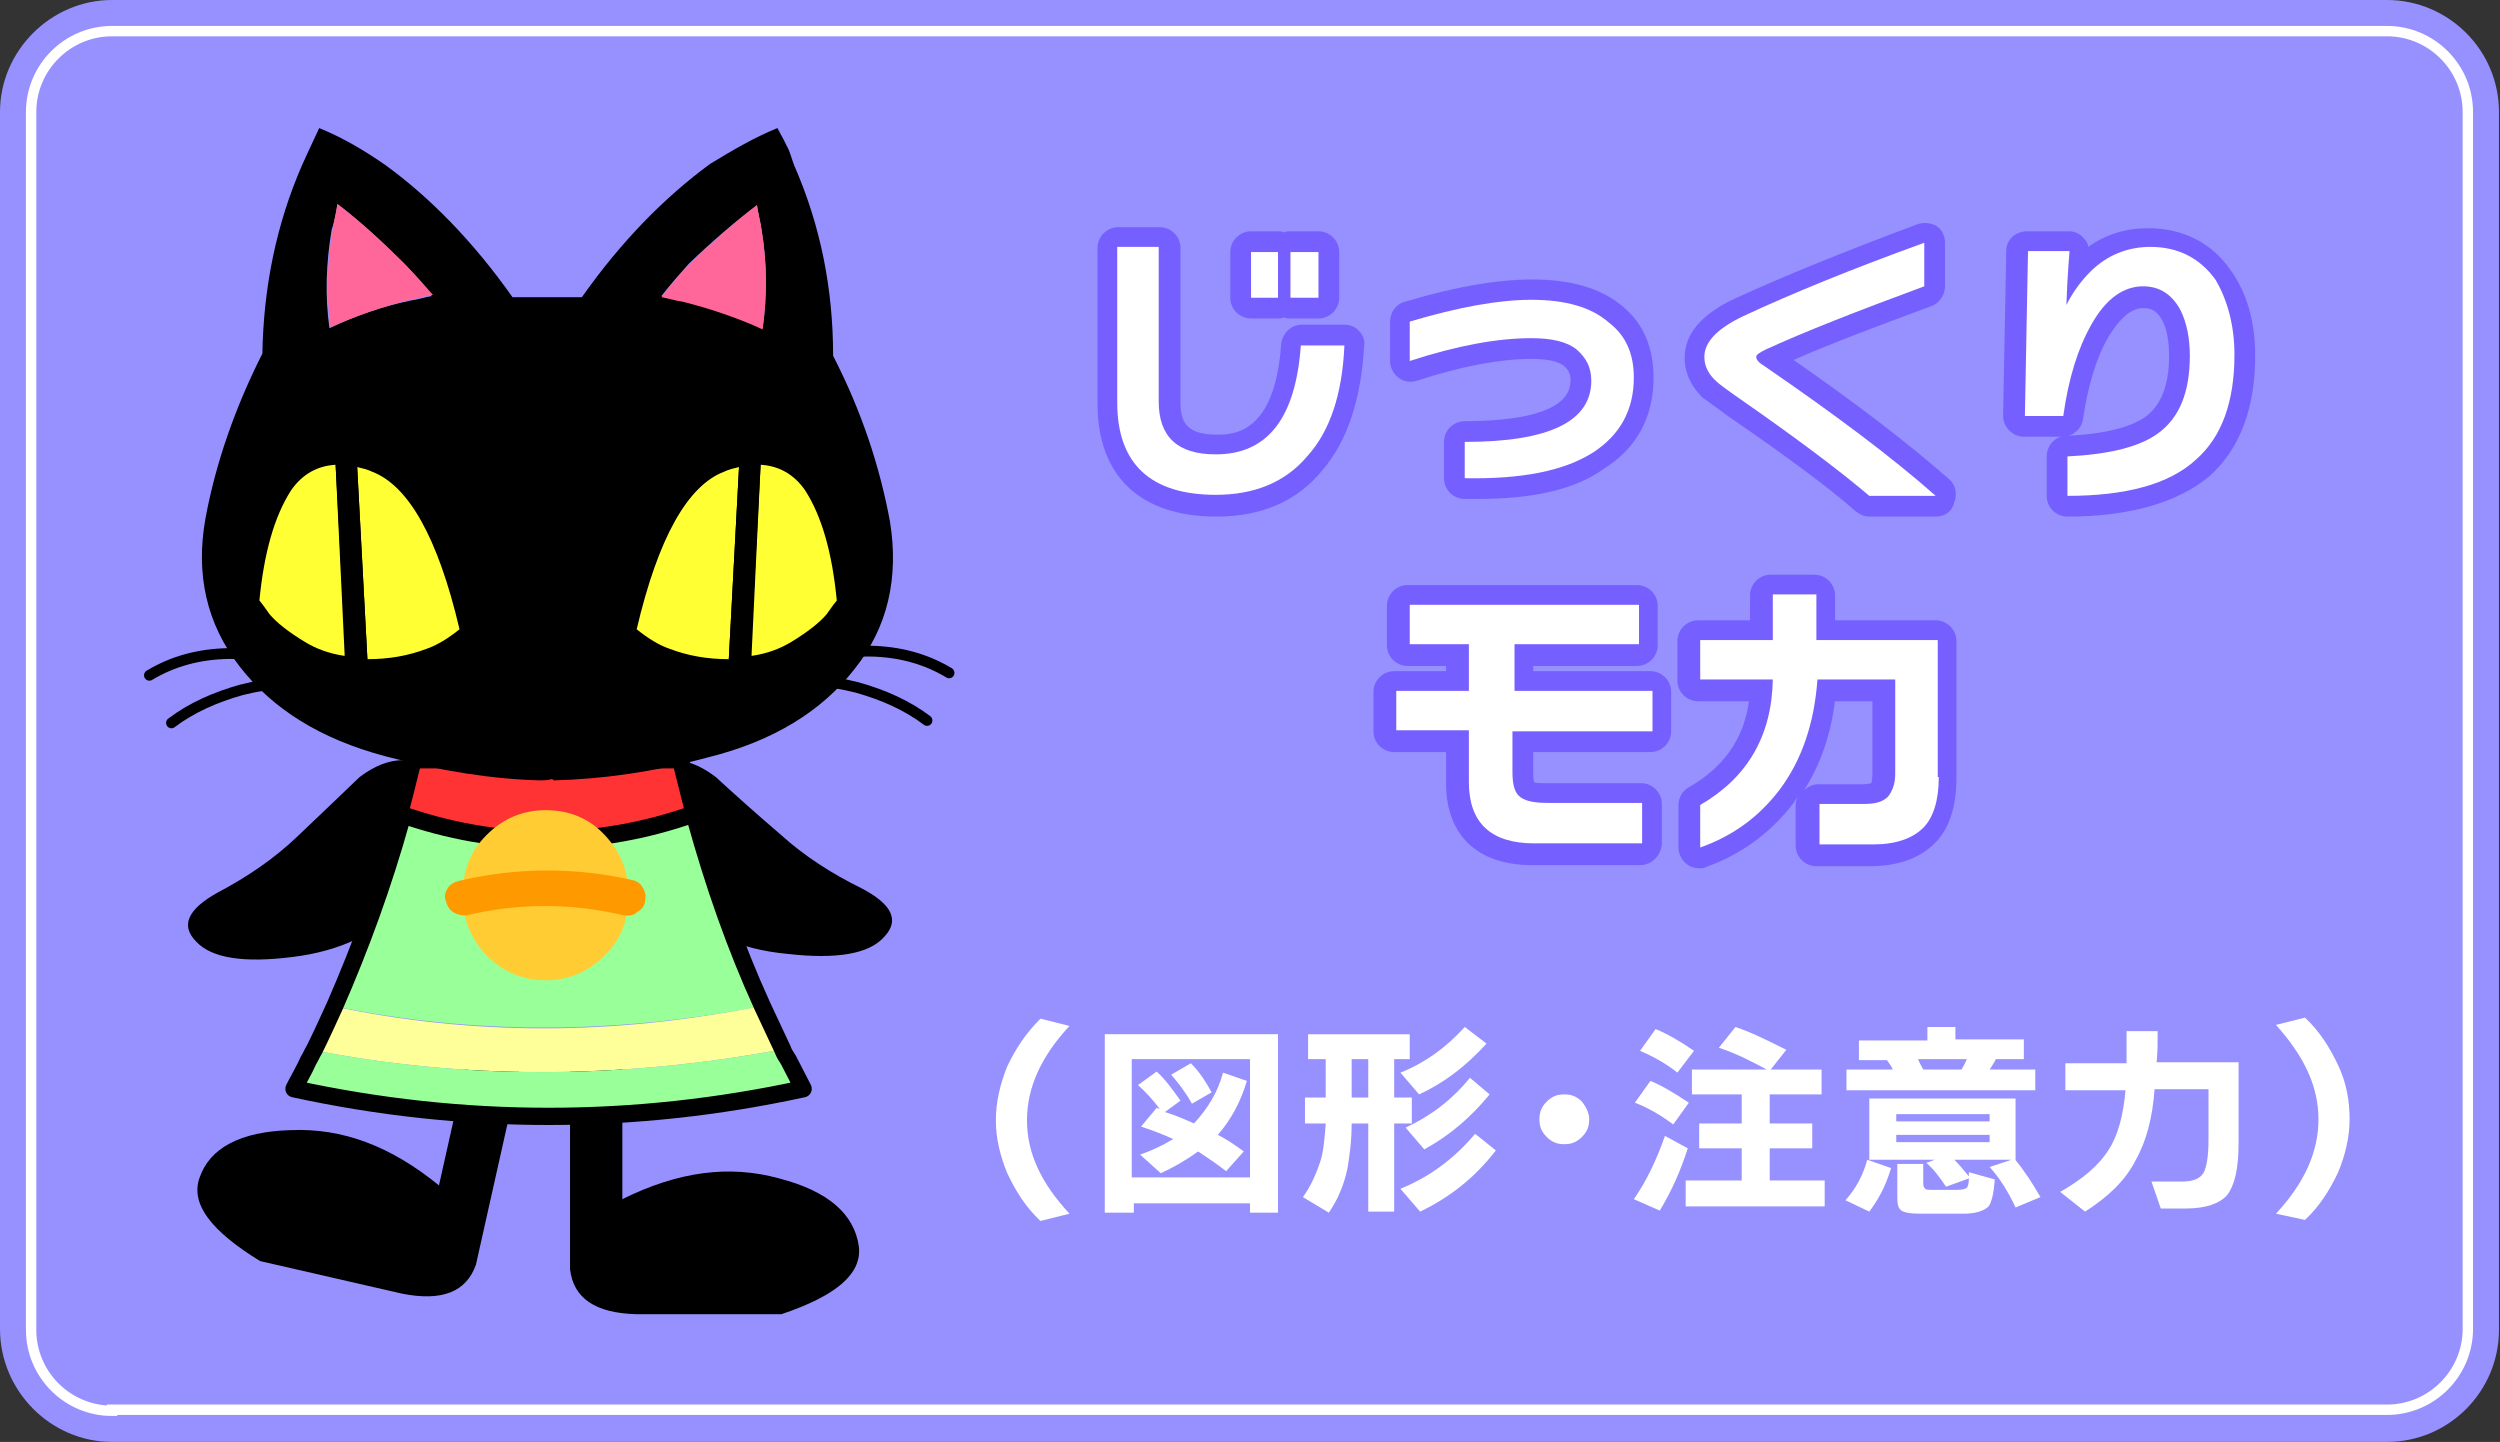 <?xml version="1.0" encoding="utf-8"?>
<!-- Generator: Adobe Illustrator 27.6.1, SVG Export Plug-In . SVG Version: 6.00 Build 0)  -->
<svg version="1.1" id="レイヤー_1" xmlns="http://www.w3.org/2000/svg" xmlns:xlink="http://www.w3.org/1999/xlink" x="0px"
	 y="0px" viewBox="0 0 241 139" style="enable-background:new 0 0 241 139;" xml:space="preserve">
<rect x="0" y="0" width="241" height="139" fill="#333333" stroke="none"/>
<style type="text/css">
	.st0{fill:#9691FF;}
	.st1{fill:none;stroke:#FFFFFF;stroke-miterlimit:10;}
	.st2{fill:#765FFF;}
	.st3{fill:#FFFFFF;}
	.st4{fill:#FFFF99;}
	.st5{fill:#99FF99;}
	.st6{fill:#FF3333;}
	.st7{fill:none;stroke:#000000;stroke-width:1.5;stroke-linecap:round;stroke-linejoin:round;}
	.st8{fill:#FF6699;}
	.st9{fill:#FFCC33;}
	.st10{fill:#FF9900;}
	.st11{fill:none;stroke:#000000;stroke-linecap:round;stroke-linejoin:round;}
	.st12{fill:#FFFF33;}
</style>
<g>
	<path class="st0" d="M10.8,139h219.3c6,0,10.8-4.9,10.8-10.8V10.8c0-6-4.9-10.8-10.8-10.8H10.8C4.9,0,0,4.9,0,10.8v117.3
		C0,134.1,4.9,139,10.8,139z"/>
	<path class="st1" d="M10.8,136c-4.3,0-7.8-3.5-7.8-7.8V10.8C3,6.5,6.5,3,10.8,3h219.3c4.3,0,7.8,3.5,7.8,7.8v117.3
		c0,4.3-3.5,7.8-7.8,7.8H10.8z"/>
	<g>
		<g>
			<path class="st2" d="M129.6,33.3c-0.2,4.7-1.4,8.3-3.6,10.7c-2.1,2.5-5.1,3.7-8.8,3.7c-6.3,0-9.5-3-9.5-8.9v-15h4v14.9
				c0,3.4,1.8,5.1,5.5,5.1c5,0,7.7-3.5,8.2-10.5H129.6z M123.2,28.7h-2.6v-4.4h2.6V28.7z M127.1,28.7h-2.7v-4.4h2.7V28.7z"/>
			<path class="st2" d="M117.3,49.8c-7.4,0-11.5-3.9-11.5-10.9v-15c0-1.1,0.9-2,2-2h4c1.1,0,2,0.9,2,2v14.9c0,1.9,0.6,3.1,3.5,3.1
				c1.5,0,5.6,0,6.2-8.7c0.1-1,0.9-1.9,2-1.9h4.1c0.5,0,1.1,0.2,1.4,0.6c0.4,0.4,0.6,0.9,0.5,1.5c-0.3,5.1-1.6,9.1-4,11.9
				C125.1,48.3,121.6,49.8,117.3,49.8z M109.8,25.9v13c0,4.2,1.7,6.3,5.5,6.8c-3.5-0.7-5.5-3.1-5.5-6.9L109.8,25.9z M127.3,35.3
				c-0.8,6-3.4,8.7-6.2,9.9c1.4-0.5,2.5-1.3,3.5-2.4c1.5-1.8,2.5-4.3,2.9-7.4H127.3z M127.1,30.7h-2.7c-0.2,0-0.4,0-0.6-0.1
				c-0.2,0.1-0.4,0.1-0.6,0.1h-2.6c-1.1,0-2-0.9-2-2v-4.4c0-1.1,0.9-2,2-2h2.6c0.2,0,0.4,0,0.6,0.1c0.2-0.1,0.4-0.1,0.6-0.1h2.7
				c1.1,0,2,0.9,2,2v4.4C129.1,29.8,128.2,30.7,127.1,30.7z"/>
		</g>
		<g>
			<path class="st2" d="M157.5,36.4c0,3.1-1.3,5.5-3.9,7.2c-2.8,1.8-6.9,2.6-12.4,2.5v-3.5c8.2,0,12.2-2,12.2-5.9
				c0-1.3-0.5-2.2-1.4-3c-1-0.8-2.5-1.1-4.4-1.1c-3.2,0-7.1,0.7-11.7,2.2V31c4.7-1.4,8.6-2.1,11.7-2.1c3.3,0,5.8,0.7,7.5,2.2
				C156.8,32.4,157.5,34.2,157.5,36.4z"/>
			<path class="st2" d="M142.4,48.1c-0.4,0-0.8,0-1.2,0c-1.1,0-2-0.9-2-2v-3.5c0-1.1,0.9-2,2-2c4.7,0,10.2-0.7,10.2-3.9
				c0-0.8-0.3-1.1-0.6-1.4c-0.6-0.5-1.7-0.7-3.2-0.7c-3,0-6.7,0.7-11,2.1c-0.6,0.2-1.3,0.1-1.8-0.3c-0.5-0.4-0.8-1-0.8-1.6V31
				c0-0.9,0.6-1.7,1.4-1.9c10.3-3.1,17.3-2.8,21.1,0.5c2,1.7,2.9,4,2.9,6.8c0,3.8-1.6,6.8-4.8,8.8C151.8,47.2,147.8,48.1,142.4,48.1
				z M153.8,32.5c1.1,1.1,1.7,2.5,1.7,4.1c0-0.1,0-0.1,0-0.2c0-1.7-0.5-2.9-1.6-3.8C153.9,32.6,153.9,32.5,153.8,32.5z"/>
		</g>
		<g>
			<path class="st2" d="M186.6,47.8h-6.4c-2.7-2.3-6.8-5.4-12.4-9.3c-1.3-0.9-2.1-1.5-2.3-1.7c-0.8-0.7-1.2-1.5-1.2-2.4
				c0-1.4,1.2-2.7,3.7-3.9c4.7-2.2,10.6-4.6,17.5-7.1v4.2c-6.5,2.4-11.6,4.4-15.3,6.1c-0.6,0.3-0.9,0.5-0.9,0.7
				c0,0.3,0.3,0.6,0.8,0.9C176.8,39.9,182.3,44,186.6,47.8z"/>
			<path class="st2" d="M186.6,49.8h-6.4c-0.5,0-0.9-0.2-1.3-0.5c-2.6-2.3-6.8-5.4-12.2-9.1c-1.8-1.3-2.3-1.7-2.6-1.9
				c-1.4-1.4-1.7-2.8-1.7-3.8c0-2.3,1.6-4.2,4.8-5.7c4.8-2.2,10.7-4.6,17.7-7.2c0.6-0.2,1.3-0.1,1.8,0.2s0.8,1,0.8,1.6v4.2
				c0,0.8-0.5,1.6-1.3,1.9c-5.4,2-9.9,3.7-13.3,5.2c5.9,4.1,10.9,7.9,15,11.5c0.6,0.5,0.8,1.4,0.5,2.2
				C188.2,49.3,187.5,49.8,186.6,49.8z M181,45.8h0.1c-1.6-1.3-3.3-2.6-5.2-4C178,43.4,179.7,44.7,181,45.8z M168.4,32.7
				c-1.5,0.8-2,1.4-2,1.8c0,0.1,0,0.4,0.5,0.9c0.1,0.1,0.3,0.3,1.5,1.1c-0.5-0.4-1-1.1-1-2C167.5,33.7,167.9,33.1,168.4,32.7z"/>
		</g>
		<g>
			<path class="st2" d="M215.4,34.2c0,4.5-1.2,7.9-3.7,10.1c-2.6,2.4-6.8,3.5-12.4,3.5V44c4-0.2,6.9-0.9,8.7-2.2
				c2.1-1.5,3.1-4,3.1-7.5c0-1.7-0.3-3.2-0.9-4.4c-0.8-1.5-2-2.3-3.6-2.3c-1.9,0-3.6,1.2-5,3.7c-1.3,2.3-2.2,5.2-2.7,8.8h-3.7
				c0.1-5.7,0.2-11,0.3-15.9h4c0,0.3-0.2,2.1-0.3,5.2c0.6-1.2,1.4-2.3,2.3-3.2c1.6-1.6,3.6-2.4,5.8-2.4c2.7,0,4.8,1.1,6.3,3.2
				C214.7,28.9,215.4,31.3,215.4,34.2z"/>
			<path class="st2" d="M199.3,49.8c-1.1,0-2-0.9-2-2V44c0-0.9,0.6-1.7,1.4-1.9h-3.6c-0.5,0-1-0.2-1.4-0.6c-0.4-0.4-0.6-0.9-0.6-1.4
				c0.1-5.7,0.2-11.1,0.3-15.9c0-1.1,0.9-1.9,2-1.9h4c0.6,0,1.1,0.2,1.5,0.7c0.2,0.2,0.4,0.5,0.4,0.8c1.7-1.2,3.6-1.8,5.8-1.8
				c3.3,0,6.1,1.4,7.9,4c1.6,2.2,2.4,5,2.4,8.3c0,5.1-1.5,9-4.4,11.6C210,48.4,205.4,49.8,199.3,49.8z M209,26.2
				c1.2,0.5,2.2,1.5,2.9,2.9c0.8,1.5,1.2,3.2,1.2,5.3c0,4.1-1.3,7.2-3.9,9.1c-1.2,0.8-2.7,1.5-4.5,1.9c2.4-0.5,4.3-1.3,5.7-2.6
				c2-1.8,3-4.6,3-8.6c0-2.4-0.5-4.5-1.6-6C211,27.2,210.1,26.5,209,26.2z M206.6,29.7c-1.1,0-2.2,0.9-3.3,2.7c-1.2,2-2,4.7-2.5,8
				c-0.1,0.8-0.7,1.4-1.4,1.6c4.3-0.2,6.4-1.1,7.4-1.8c1.5-1.1,2.3-3,2.3-5.9c0-1.4-0.2-2.6-0.7-3.5
				C207.8,29.8,207.2,29.7,206.6,29.7z M197.3,30.3c-0.1,2.5-0.1,5-0.1,7.7c0.5-2.5,1.2-4.7,2.1-6.6c-0.2,0-0.4,0-0.6-0.1
				C198,31.2,197.5,30.8,197.3,30.3z"/>
		</g>
		<g>
			<path class="st2" d="M159.1,70.5h-13.3v3.9c0,1.2,0.2,1.9,0.6,2.3c0.5,0.5,1.4,0.7,2.8,0.7h9.1v3.9h-10.4c-4.2,0-6.3-2-6.3-5.9
				v-5h-7v-3.8h7v-4.5h-5.7v-3.8h22.1v3.8h-12v4.5h13.3V70.5z"/>
			<path class="st2" d="M158.1,83.4h-10.4c-5.3,0-8.3-2.9-8.3-7.9v-3h-5c-1.1,0-2-0.9-2-2v-3.8c0-1.1,0.9-2,2-2h5v-0.5h-3.7
				c-1.1,0-2-0.9-2-2v-3.8c0-1.1,0.9-2,2-2h22.1c1.1,0,2,0.9,2,2v3.8c0,1.1-0.9,2-2,2h-10v0.5h11.3c1.1,0,2,0.9,2,2v3.8
				c0,1.1-0.9,2-2,2h-11.3v1.9c0,0.5,0,0.8,0.1,1c0.2,0.1,0.6,0.1,1.2,0.1h9.1c1.1,0,2,0.9,2,2v3.9
				C160.1,82.5,159.2,83.4,158.1,83.4z M142.1,68.6c0.8,0.3,1.4,1,1.4,1.9v5c0,2.3,0.7,3.8,4,3.9c-1.1-0.2-2-0.6-2.6-1.2
				c-0.8-0.8-1.1-2-1.1-3.7v-3.9c0-0.9,0.6-1.6,1.4-1.9c-0.8-0.3-1.4-1-1.4-1.9v-4.5c0-0.8,0.5-1.5,1.1-1.8h-2.6
				c0.7,0.3,1.1,1,1.1,1.8v4.5C143.4,67.6,142.9,68.3,142.1,68.6z M147.7,75.3L147.7,75.3L147.7,75.3z"/>
		</g>
		<g>
			<path class="st2" d="M186.9,74.9c0,2.2-0.5,3.9-1.5,4.9c-1,1-2.6,1.6-4.8,1.6h-5.2v-3.9h4.3c1.1,0,1.8-0.2,2.3-0.7
				c0.4-0.5,0.7-1.2,0.7-2.2v-9.1h-7.5c-0.3,4.2-1.5,7.8-3.7,10.7c-2,2.6-4.5,4.4-7.6,5.5v-4.1c4.5-2.6,6.9-6.6,7-12.1h-7v-3.8h7
				v-4.4h4.2v4.4h11.7V74.9z"/>
			<path class="st2" d="M163.8,83.7c-0.4,0-0.8-0.1-1.2-0.4c-0.5-0.4-0.8-1-0.8-1.6v-4.1c0-0.7,0.4-1.4,1-1.7
				c3.3-1.9,5.3-4.6,5.8-8.3h-4.9c-1.1,0-2-0.9-2-2v-3.8c0-1.1,0.9-2,2-2h5v-2.4c0-1.1,0.9-2,2-2h4.2c1.1,0,2,0.9,2,2v2.4h9.7
				c1.1,0,2,0.9,2,2v13.2c0,2.8-0.7,4.9-2.1,6.3c-1.4,1.4-3.5,2.2-6.2,2.2h-5.2c-1.1,0-2-0.9-2-2v-3.9c0-0.3,0.1-0.5,0.2-0.8
				c-0.1,0.2-0.3,0.4-0.4,0.6c-2.2,2.9-5.1,5-8.5,6.2C164.3,83.7,164.1,83.7,163.8,83.7z M183.5,63.7c0.6,0.3,1.1,1,1.1,1.8v9.1
				c0,1.6-0.4,2.8-1.2,3.6c-0.5,0.5-1.2,0.9-2.1,1.1c1-0.1,2.1-0.3,2.7-0.9c0.6-0.6,0.9-1.9,0.9-3.5V63.7H183.5z M176.9,67.5
				c-0.4,3.3-1.4,6.2-3,8.7c0.4-0.4,0.9-0.6,1.4-0.6h4.3c0.5,0,0.7-0.1,0.8-0.1c0-0.1,0.1-0.3,0.1-0.8v-7.1H176.9z M171.6,63.6
				c0.3,0.1,0.5,0.3,0.8,0.5c0.4,0.4,0.6,0.9,0.6,1.5c-0.1,3.2-0.8,5.9-2.2,8.2c1.4-2.3,2.2-5.2,2.4-8.4c0-0.8,0.6-1.5,1.3-1.8
				c-0.8-0.3-1.3-1-1.3-1.9v-2.4h-0.2v2.4C172.9,62.6,172.3,63.3,171.6,63.6z"/>
		</g>
	</g>
	<g>
		<path class="st3" d="M129.6,33.3c-0.2,4.7-1.4,8.3-3.6,10.7c-2.1,2.5-5.1,3.7-8.8,3.7c-6.3,0-9.5-3-9.5-8.9v-15h4v14.9
			c0,3.4,1.8,5.1,5.5,5.1c5,0,7.7-3.5,8.2-10.5H129.6z M123.2,28.7h-2.6v-4.4h2.6V28.7z M127.1,28.7h-2.7v-4.4h2.7V28.7z"/>
		<path class="st3" d="M157.5,36.4c0,3.1-1.3,5.5-3.9,7.2c-2.8,1.8-6.9,2.6-12.4,2.5v-3.5c8.2,0,12.2-2,12.2-5.9
			c0-1.3-0.5-2.2-1.4-3c-1-0.8-2.5-1.1-4.4-1.1c-3.2,0-7.1,0.7-11.7,2.2V31c4.7-1.4,8.6-2.1,11.7-2.1c3.3,0,5.8,0.7,7.5,2.2
			C156.8,32.4,157.5,34.2,157.5,36.4z"/>
		<path class="st3" d="M186.6,47.8h-6.4c-2.7-2.3-6.8-5.4-12.4-9.3c-1.3-0.9-2.1-1.5-2.3-1.7c-0.8-0.7-1.2-1.5-1.2-2.4
			c0-1.4,1.2-2.7,3.7-3.9c4.7-2.2,10.6-4.6,17.5-7.1v4.2c-6.5,2.4-11.6,4.4-15.3,6.1c-0.6,0.3-0.9,0.5-0.9,0.7
			c0,0.3,0.3,0.6,0.8,0.9C176.8,39.9,182.3,44,186.6,47.8z"/>
		<path class="st3" d="M215.4,34.2c0,4.5-1.2,7.9-3.7,10.1c-2.6,2.4-6.8,3.5-12.4,3.5V44c4-0.2,6.9-0.9,8.7-2.2
			c2.1-1.5,3.1-4,3.1-7.5c0-1.7-0.3-3.2-0.9-4.4c-0.8-1.5-2-2.3-3.6-2.3c-1.9,0-3.6,1.2-5,3.7c-1.3,2.3-2.2,5.2-2.7,8.8h-3.7
			c0.1-5.7,0.2-11,0.3-15.9h4c0,0.3-0.2,2.1-0.3,5.2c0.6-1.2,1.4-2.3,2.3-3.2c1.6-1.6,3.6-2.4,5.8-2.4c2.7,0,4.8,1.1,6.3,3.2
			C214.7,28.9,215.4,31.3,215.4,34.2z"/>
		<path class="st3" d="M159.1,70.5h-13.3v3.9c0,1.2,0.2,1.9,0.6,2.3c0.5,0.5,1.4,0.7,2.8,0.7h9.1v3.9h-10.4c-4.2,0-6.3-2-6.3-5.9v-5
			h-7v-3.8h7v-4.5h-5.7v-3.8h22.1v3.8h-12v4.5h13.3V70.5z"/>
		<path class="st3" d="M186.9,74.9c0,2.2-0.5,3.9-1.5,4.9c-1,1-2.6,1.6-4.8,1.6h-5.2v-3.9h4.3c1.1,0,1.8-0.2,2.3-0.7
			c0.4-0.5,0.7-1.2,0.7-2.2v-9.1h-7.5c-0.3,4.2-1.5,7.8-3.7,10.7c-2,2.6-4.5,4.4-7.6,5.5v-4.1c4.5-2.6,6.9-6.6,7-12.1h-7v-3.8h7
			v-4.4h4.2v4.4h11.7V74.9z"/>
	</g>
	<g>
		<path class="st3" d="M103.1,117l-2.8,0.7c-1.4-1.3-2.4-2.9-3.2-4.6c-0.7-1.7-1.1-3.4-1.1-5.1c0-1.7,0.4-3.5,1.1-5.2
			c0.8-1.7,1.8-3.2,3.2-4.6l2.8,0.7c-2.7,2.9-4.1,5.9-4.1,9.1S100.4,114.1,103.1,117z"/>
		<path class="st3" d="M123.2,116.9h-2.7V116h-11.2v0.9h-2.8V99.7h16.7V116.9z M120.5,113.5v-11.4h-11.4v11.4H120.5z M119.9,111
			l-1.7,1.9c-0.9-0.7-1.8-1.3-2.7-1.9c-1.1,0.8-2.3,1.5-3.6,2.1l-2-1.8c1.2-0.4,2.2-0.9,3.2-1.5c-0.9-0.4-1.9-0.8-3.1-1.2l1.5-1.8
			l0.3,0.1c-0.6-0.8-1.3-1.6-2.1-2.3l1.8-1.3c0.8,0.7,1.5,1.7,2.3,2.8l-1.5,1.1c1,0.3,1.9,0.7,2.8,1.1c1.3-1.4,2.3-3,2.8-4.9
			l2.3,0.8c-0.6,2-1.5,3.7-2.8,5.2C118.2,109.8,119.1,110.4,119.9,111z M116.8,105.3l-1.9,1.1c-0.6-1.1-1.3-2-2-2.8l1.9-1.1
			C115.6,103.3,116.2,104.2,116.8,105.3z"/>
		<path class="st3" d="M130.3,108.3c0,1.7-0.2,3.1-0.4,4.3c-0.3,1.5-0.9,3-1.8,4.3l-2.5-1.5c0.8-1.1,1.3-2.3,1.7-3.5
			c0.3-1,0.4-2.2,0.5-3.6h-2v-2.5h2v-3.7h-1.7v-2.4h9.8v2.4h-1.5v3.7h1.7v2.5h-1.7v8.5h-2.5v-8.5H130.3z M130.3,102.1v3.7h1.6v-3.7
			H130.3z M144.2,110.9c-2,2.6-4.4,4.5-7.3,5.9l-1.9-2.2c2.7-1.1,5.1-2.8,7.2-5.3L144.2,110.9z M143.3,100.6c-2,2.2-4.1,3.8-6.5,4.9
			l-1.8-2.1c2.3-0.9,4.4-2.4,6.2-4.4L143.3,100.6z M143.6,105.5c-1.8,2.2-3.9,4-6.3,5.3l-1.8-2.1c2.4-1.1,4.5-2.7,6.2-4.8
			L143.6,105.5z"/>
		<path class="st3" d="M153.2,107.9c0,0.7-0.2,1.2-0.7,1.7c-0.5,0.5-1,0.7-1.7,0.7c-0.7,0-1.2-0.2-1.7-0.7c-0.5-0.5-0.7-1-0.7-1.7
			c0-0.7,0.2-1.2,0.7-1.7c0.5-0.5,1-0.7,1.7-0.7c0.7,0,1.2,0.2,1.7,0.7C152.9,106.7,153.2,107.3,153.2,107.9z"/>
		<path class="st3" d="M162.7,110.7c-0.7,2.2-1.6,4.2-2.7,6l-2.5-1.1c1.2-1.7,2.2-3.8,3-6.1L162.7,110.7z M162.8,106.3l-1.5,2.1
			c-1.2-0.9-2.4-1.6-3.7-2.1l1.5-2.1C160.1,104.6,161.3,105.3,162.8,106.3z M163.3,101.3l-1.6,2.1c-1-0.8-2.2-1.5-3.6-2.1l1.5-2.1
			C160.8,99.7,162,100.4,163.3,101.3z M175.9,116.3h-13.4v-2.5h5.4v-3.1h-4.1v-2.4h4.1v-2.8h-4.8v-2.4h7.2c-1.3-0.7-2.8-1.5-4.6-2.1
			l1.6-2c1.5,0.5,3.1,1.3,4.9,2.2l-1.5,1.9h4.9v2.4h-5v2.8h4.1v2.4h-4.1v3.1h5.3V116.3z"/>
		<path class="st3" d="M182.3,112.6c-0.5,1.7-1.2,3-2.1,4.2l-2.3-1.1c1-1.1,1.7-2.4,2.1-3.9L182.3,112.6z M182.5,103.2
			c-0.1-0.3-0.3-0.6-0.6-1h-2.7v-1.9h6.6V99h2.7v1.2h6.6v1.9h-2.7c-0.2,0.4-0.4,0.7-0.6,1h4.4v2h-18.2v-2H182.5z M192.3,113.7
			c-0.1,1.3-0.3,2.2-0.6,2.6c-0.4,0.4-1.2,0.7-2.4,0.7h-4.2c-0.9,0-1.5-0.1-1.8-0.3c-0.3-0.2-0.4-0.6-0.4-1.3v-3.2h2.5v1.9
			c0,0.3,0.1,0.4,0.2,0.5c0.1,0.1,0.3,0.1,0.5,0.1h2.6c0.5,0,0.8-0.1,0.9-0.2c0.1-0.1,0.2-0.4,0.2-0.9l-2.2,0.8
			c-0.6-0.9-1.2-1.7-1.9-2.3l0.8-0.3h-6.3v-5.9h14.1v5.9h-5.9c0.5,0.5,0.9,1,1.4,1.6c0,0,0-0.1,0-0.4L192.3,113.7z M191.8,108.1
			v-0.7h-9v0.7H191.8z M191.8,110.1v-0.7h-9v0.7H191.8z M184.9,102.1c0.1,0.3,0.3,0.6,0.5,1h3.7c0.2-0.4,0.4-0.7,0.5-1H184.9z
			 M196.7,115.4l-2.4,1c-0.7-1.5-1.5-2.8-2.5-3.9l2.4-0.8C195.1,112.8,195.9,114,196.7,115.4z"/>
		<path class="st3" d="M208,99.3c0,1.1,0,2.1-0.1,3.1h7.9v7.8c0,2.5-0.4,4.1-1.1,5c-0.7,0.8-2,1.3-4,1.3h-2.4l-0.9-2.6h2.9
			c1,0,1.7-0.2,2.1-0.8c0.3-0.5,0.5-1.6,0.5-3.2V105h-5.2c-0.2,2.8-0.8,5-1.8,6.8c-1,2-2.7,3.6-4.9,5l-2.4-1.9
			c2.1-1.2,3.7-2.5,4.7-4.1c0.9-1.4,1.4-3.4,1.6-5.7h-5.8v-2.6h5.9c0-0.8,0-1.9,0-3.1H208z"/>
		<path class="st3" d="M219.4,117c2.7-2.9,4.1-5.9,4.1-9.1s-1.4-6.1-4.1-9.1l2.8-0.7c1.4,1.3,2.4,2.9,3.2,4.6
			c0.8,1.7,1.1,3.4,1.1,5.2c0,1.7-0.4,3.4-1.1,5.1c-0.8,1.7-1.8,3.3-3.2,4.6L219.4,117z"/>
	</g>
	<g>
		
			<g id="_____1" transform="matrix( 1.013, 0.176, -0.174, 1.024, 363.1,389.45) ">
			<g>
				<g>
					<g>
						<path d="M-357.7-242.1c-0.4-2.7-1.6-4.2-3.4-4.4c-1.8-0.2-3.5,0.6-5.1,2.3c-1.4,1.9-3,4-4.8,6.4c-1.8,2.4-4,4.5-6.5,6.4
							c-2.5,2-2.9,3.6-1.2,4.8c1.7,1.3,4.8,1.2,9.1-0.1c4.4-1.3,7.6-3.6,9.5-6.6C-358-236.5-357.2-239.4-357.7-242.1z"/>
					</g>
				</g>
			</g>
		</g>
		
			<g id="_____1_00000153689769467372625960000011496801759627410311_" transform="matrix( -1.008, 0.203, 0.201, 1.019, 405.35,389.55) ">
			<g>
				<g>
					<g>
						<path d="M270.2-358.9c-0.4-2.7-1.6-4.2-3.4-4.4c-1.8-0.2-3.5,0.6-5.1,2.4c-1.4,1.9-3,4-4.9,6.4c-1.8,2.4-4,4.5-6.5,6.4
							c-2.5,2-2.9,3.6-1.2,4.8c1.7,1.3,4.8,1.2,9.2-0.2c4.4-1.3,7.6-3.6,9.5-6.6C269.9-353.2,270.6-356.1,270.2-358.9z"/>
					</g>
				</g>
			</g>
		</g>
		
			<g id="_____1_00000047024231182274426790000001430939006448744604_" transform="matrix( -1.096, 0, 0, 1.109, 400.85,420.35) ">
			<g>
				<g>
					<g>
						<path d="M315.7-288.7H311c0,6.2,0,10.8,0,13.9c-4.9-2.4-9.4-3-13.8-1.8c-4.3,1.1-6.6,3.1-7,5.9c-0.3,2.4,2,4.3,6.8,5.9h12.8
							c3.6-0.1,5.5-1.4,5.8-3.9V-288.7z"/>
					</g>
				</g>
			</g>
		</g>
		
			<g id="_____1_00000111149074374795052620000007171550344757672321_" transform="matrix( 1.068, 0.245, -0.242, 1.081, 366.25,417.25) ">
			<g>
				<g>
					<g>
						<path d="M-344.2-215.1h-4.7c0,6.2,0,10.8,0,13.9c-4.9-2.4-9.4-3-13.8-1.8c-4.3,1.1-6.6,3.1-6.9,5.8c-0.3,2.4,2,4.3,6.8,5.9
							h12.8c3.6-0.1,5.5-1.4,5.8-3.9V-215.1z"/>
					</g>
				</g>
			</g>
		</g>
		
			<g id="_____1_00000149339952071582656480000013771028192682025368_" transform="matrix( 1.096, 0, 0, 1.109, 384.75,397.4) ">
			<g>
				<g>
					<g>
						<path class="st4" d="M-321.9-270.9c-0.5,1.3-1.1,2.5-1.8,3.8c13.3,2.6,27.1,2.6,41.3,0c-0.6-1.2-1.2-2.5-1.8-3.8
							C-297-268.3-309.6-268.3-321.9-270.9z"/>
						<path class="st5" d="M-324.1-266.2c-0.4,0.8-0.9,1.6-1.3,2.5c14.9,3.2,29.9,3.2,44.8,0c-0.4-0.8-0.9-1.6-1.3-2.5
							c-0.1-0.3-0.3-0.6-0.5-0.9c-14.2,2.6-28,2.6-41.3,0C-323.8-266.8-323.9-266.5-324.1-266.2 M-289.9-287.2
							c0-0.1-0.1-0.3-0.1-0.4c-8.6,2.9-17.2,2.9-25.8,0c0,0.1-0.1,0.3-0.2,0.4c-1.6,5.7-3.5,11.1-5.8,16.3c12.2,2.5,24.8,2.5,37.8,0
							C-286.4-276.1-288.3-281.5-289.9-287.2z"/>
						<path class="st6" d="M-290.1-287.6c-0.4-1.6-0.8-3.1-1.1-4.8h-23.5c-0.4,1.6-0.7,3.2-1.1,4.8
							C-307.3-284.6-298.7-284.6-290.1-287.6z"/>
					</g>
				</g>
				<g>
					<path class="st7" d="M-290-287.6c-0.4-1.6-0.8-3.1-1.2-4.7h-23.5c-0.4,1.6-0.8,3.2-1.2,4.7C-307.3-284.6-298.6-284.6-290-287.6
						c0,0.1,0.1,0.3,0.1,0.4c1.6,5.7,3.5,11.1,5.9,16.3c0.6,1.3,1.2,2.5,1.8,3.8c0.1,0.3,0.3,0.6,0.5,0.9c0.4,0.8,0.9,1.7,1.3,2.5
						c-14.9,3.2-29.9,3.2-44.8,0c0.4-0.8,0.9-1.6,1.3-2.5c0.2-0.3,0.3-0.6,0.5-0.9c0.6-1.2,1.2-2.5,1.8-3.8
						c2.3-5.2,4.3-10.6,5.9-16.3c0-0.1,0.1-0.3,0.1-0.4"/>
				</g>
			</g>
		</g>
		
			<g id="_____1_00000010268867275736988930000013476523893907064244_" transform="matrix( 1.096, 0, 0, 1.109, 385,349.15) ">
			<g>
				<g>
					<g>
						<path d="M-300.1-289c-0.8,0-1.6,0-2.4,0c-0.1,0-0.2,0-0.4,0c-0.2,0-0.4,0-0.6,0c-0.1,0-0.2,0-0.3,0c-0.8,0-1.6,0-2.4,0
							c-3.5-4.9-7.3-8.7-11.2-11.5c-1.9-1.3-3.8-2.4-5.8-3.2c-0.3,0.6-0.6,1.3-0.9,1.9c-0.2,0.4-0.4,0.9-0.6,1.3
							c-2.3,5.2-3.4,10.7-3.5,16.4c-2.4,4.7-4.1,9.5-5,14.3c-0.9,4.9,0.1,9.2,3,12.9c2.9,3.7,7.1,6.3,12.8,7.8
							c4.9,1.3,9.5,2,13.6,2.1c0.3,0,0.7,0,1-0.1c0.1,0,0.2,0,0.2,0.1c4.2-0.1,8.7-0.7,13.6-2c5.7-1.4,10-4,12.9-7.7
							c2.9-3.6,3.9-7.9,3.1-12.8c-0.9-4.8-2.5-9.6-5-14.4c0-5.8-1.1-11.3-3.4-16.5c-0.2-0.5-0.3-0.9-0.5-1.4c-0.3-0.6-0.6-1.2-1-1.9
							c-2,0.8-3.9,1.9-5.9,3.1C-292.8-297.7-296.6-293.9-300.1-289 M-284.7-297c0.1,0.7,0.3,1.4,0.4,2.1c0.5,2.9,0.5,5.8,0.1,8.6
							c-2.2-1-4.6-1.9-7-2.4c-0.6-0.1-1.2-0.3-1.9-0.4c0.7-0.9,1.5-1.8,2.4-2.8C-288.7-293.8-286.7-295.5-284.7-297 M-321.6-297.1
							c2,1.5,3.9,3.3,5.9,5.2c0.9,0.9,1.7,1.9,2.4,2.8c-0.6,0.1-1.2,0.3-1.9,0.4c-2.4,0.5-4.8,1.3-7.1,2.4c-0.4-2.8-0.3-5.7,0.2-8.6
							C-321.8-295.7-321.7-296.4-321.6-297.1z"/>
						<path class="st8" d="M-315.7-291.9c-2-2-3.9-3.7-5.9-5.2c-0.1,0.7-0.3,1.4-0.4,2.1c-0.5,2.9-0.6,5.8-0.2,8.6
							c2.3-1,4.6-1.8,7.1-2.4c0.6-0.1,1.2-0.3,1.9-0.4C-313.9-290-314.7-290.9-315.7-291.9 M-284.3-294.9c-0.1-0.7-0.3-1.4-0.4-2.1
							c-2,1.5-4,3.3-6,5.2c-0.9,0.9-1.7,1.9-2.4,2.8c0.6,0.1,1.2,0.3,1.9,0.4c2.4,0.6,4.8,1.4,7,2.4
							C-283.8-289.1-283.8-291.9-284.3-294.9z"/>
					</g>
				</g>
			</g>
		</g>
		<g>
			<g>
				<g>
					<path class="st9" d="M52.6,78.1c-2.2,0-4.1,0.8-5.7,2.4c-1.6,1.6-2.3,3.5-2.3,5.8c0,2.3,0.8,4.2,2.3,5.8
						c1.6,1.6,3.5,2.4,5.7,2.4s4.1-0.8,5.7-2.4c1.6-1.6,2.3-3.5,2.3-5.8c0-2.3-0.8-4.2-2.3-5.8C56.8,78.9,54.9,78.1,52.6,78.1z"/>
				</g>
			</g>
		</g>
		<g transform="matrix( 1.096, 0, 0, 1.109, -434.3,81.6) ">
			<g>
				<g>
					<path class="st10" d="M436.6,3L436.6,3c-0.4,0.1-0.8,0.3-1,0.7c-0.2,0.3-0.3,0.7-0.1,1.1c0.1,0.4,0.3,0.7,0.6,0.9
						c0.3,0.2,0.7,0.3,1.1,0.3c0,0,0,0,0,0c4.7-1.1,9.3-1.1,14,0c0,0,0.1,0,0.1,0c0.4,0,0.7,0,1-0.3c0.4-0.2,0.6-0.5,0.7-0.9
						c0,0,0,0,0-0.1c0.1-0.4,0-0.8-0.2-1.1c-0.2-0.4-0.5-0.6-1-0.7h0C446.8,1.8,441.7,1.8,436.6,3z"/>
				</g>
			</g>
		</g>
		
			<g id="_____1_00000101802171398902895040000012364468169887215539_" transform="matrix( 1.026, 0.054, -0.054, 1.038, 352.85,373.15) ">
			<g transform="matrix( 1, 0, 0, 1, -108.05,-122.65) ">
				<g>
					<path class="st11" d="M-236.5-156.2c2.1-1.4,4.5-2.2,7.3-2.4c1.8-0.1,3.6-0.1,5.3,0.1 M-234.2-151.9c1.8-1.5,4-2.6,6.4-3.4
						c1.3-0.4,2.7-0.7,4.1-0.9"/>
				</g>
			</g>
		</g>
		
			<g id="_____1_00000173842976502315835060000017356811432413350804_" transform="matrix( 1.096, 0, 0, 1.109, 366.85,361.2) ">
			<g>
				<g>
					<g>
						<path class="st12" d="M-302-284.7c-0.4-0.2-0.9-0.3-1.3-0.4l0.9,16.7c1.9,0,3.6-0.3,5.2-0.9c0.9-0.3,1.9-0.9,2.9-1.7
							C-296.2-279-298.8-283.5-302-284.7 M-305.2-285.3C-305.2-285.3-305.2-285.3-305.2-285.3c-1.6,0.1-2.9,0.8-3.9,2.2
							c-1.5,2.3-2.4,5.5-2.8,9.6c0.1,0.1,0.4,0.5,0.9,1.2c0.6,0.7,1.6,1.5,3.1,2.4c1,0.6,2.1,1,3.4,1.2c0,0,0.1,0,0.1,0
							L-305.2-285.3z"/>
						<path d="M-303.3-285.1c0,0-0.1,0-0.1,0c-0.2-0.1-0.5-0.1-0.8-0.2c-0.3,0-0.7-0.1-1,0l0.9,16.8c0.4,0.1,0.8,0.1,1.1,0.1
							c0.2,0,0.4,0,0.6,0c0,0,0.1,0,0.1,0c0,0,0.1,0,0.1,0L-303.3-285.1z"/>
					</g>
				</g>
			</g>
		</g>
		
			<g id="_____1_00000166671339804938310020000000555799474222462367_" transform="matrix( -1.096, 0, 0, 1.109, 403,361.2) ">
			<g>
				<g>
					<g>
						<path class="st12" d="M304-284.7c-0.4-0.2-0.9-0.3-1.3-0.4l0.9,16.7c1.9,0,3.6-0.3,5.2-0.9c0.9-0.3,1.9-0.9,2.9-1.7
							C309.8-279,307.2-283.5,304-284.7 M300.8-285.3C300.8-285.3,300.8-285.3,300.8-285.3c-1.6,0.1-2.9,0.8-3.9,2.2
							c-1.5,2.3-2.4,5.5-2.8,9.6c0.1,0.1,0.4,0.5,0.9,1.2c0.6,0.7,1.6,1.5,3.1,2.4c1,0.6,2.1,1,3.4,1.2c0,0,0.1,0,0.1,0L300.8-285.3
							z"/>
						<path d="M302.7-285.1c0,0-0.1,0-0.1,0c-0.2-0.1-0.5-0.1-0.8-0.2c-0.3,0-0.7-0.1-1,0l0.9,16.8c0.4,0.1,0.8,0.1,1.1,0.1
							c0.2,0,0.4,0,0.6,0c0,0,0.1,0,0.1,0c0,0,0.1,0,0.1,0L302.7-285.1z"/>
					</g>
				</g>
			</g>
		</g>
		
			<g id="_____1_00000119808308907258398760000016329230915900908169_" transform="matrix( -1.026, 0.054, 0.054, 1.038, 417.05,373.15) ">
			<g transform="matrix( 1, 0, 0, 1, -108.05,-122.65) ">
				<g>
					<path class="st11" d="M408.9-190c2.1-1.4,4.5-2.2,7.3-2.4c1.8-0.1,3.6-0.1,5.3,0.1 M411.2-185.7c1.8-1.5,4-2.6,6.4-3.4
						c1.3-0.4,2.7-0.7,4-0.9"/>
				</g>
			</g>
		</g>
	</g>
</g>
</svg>
